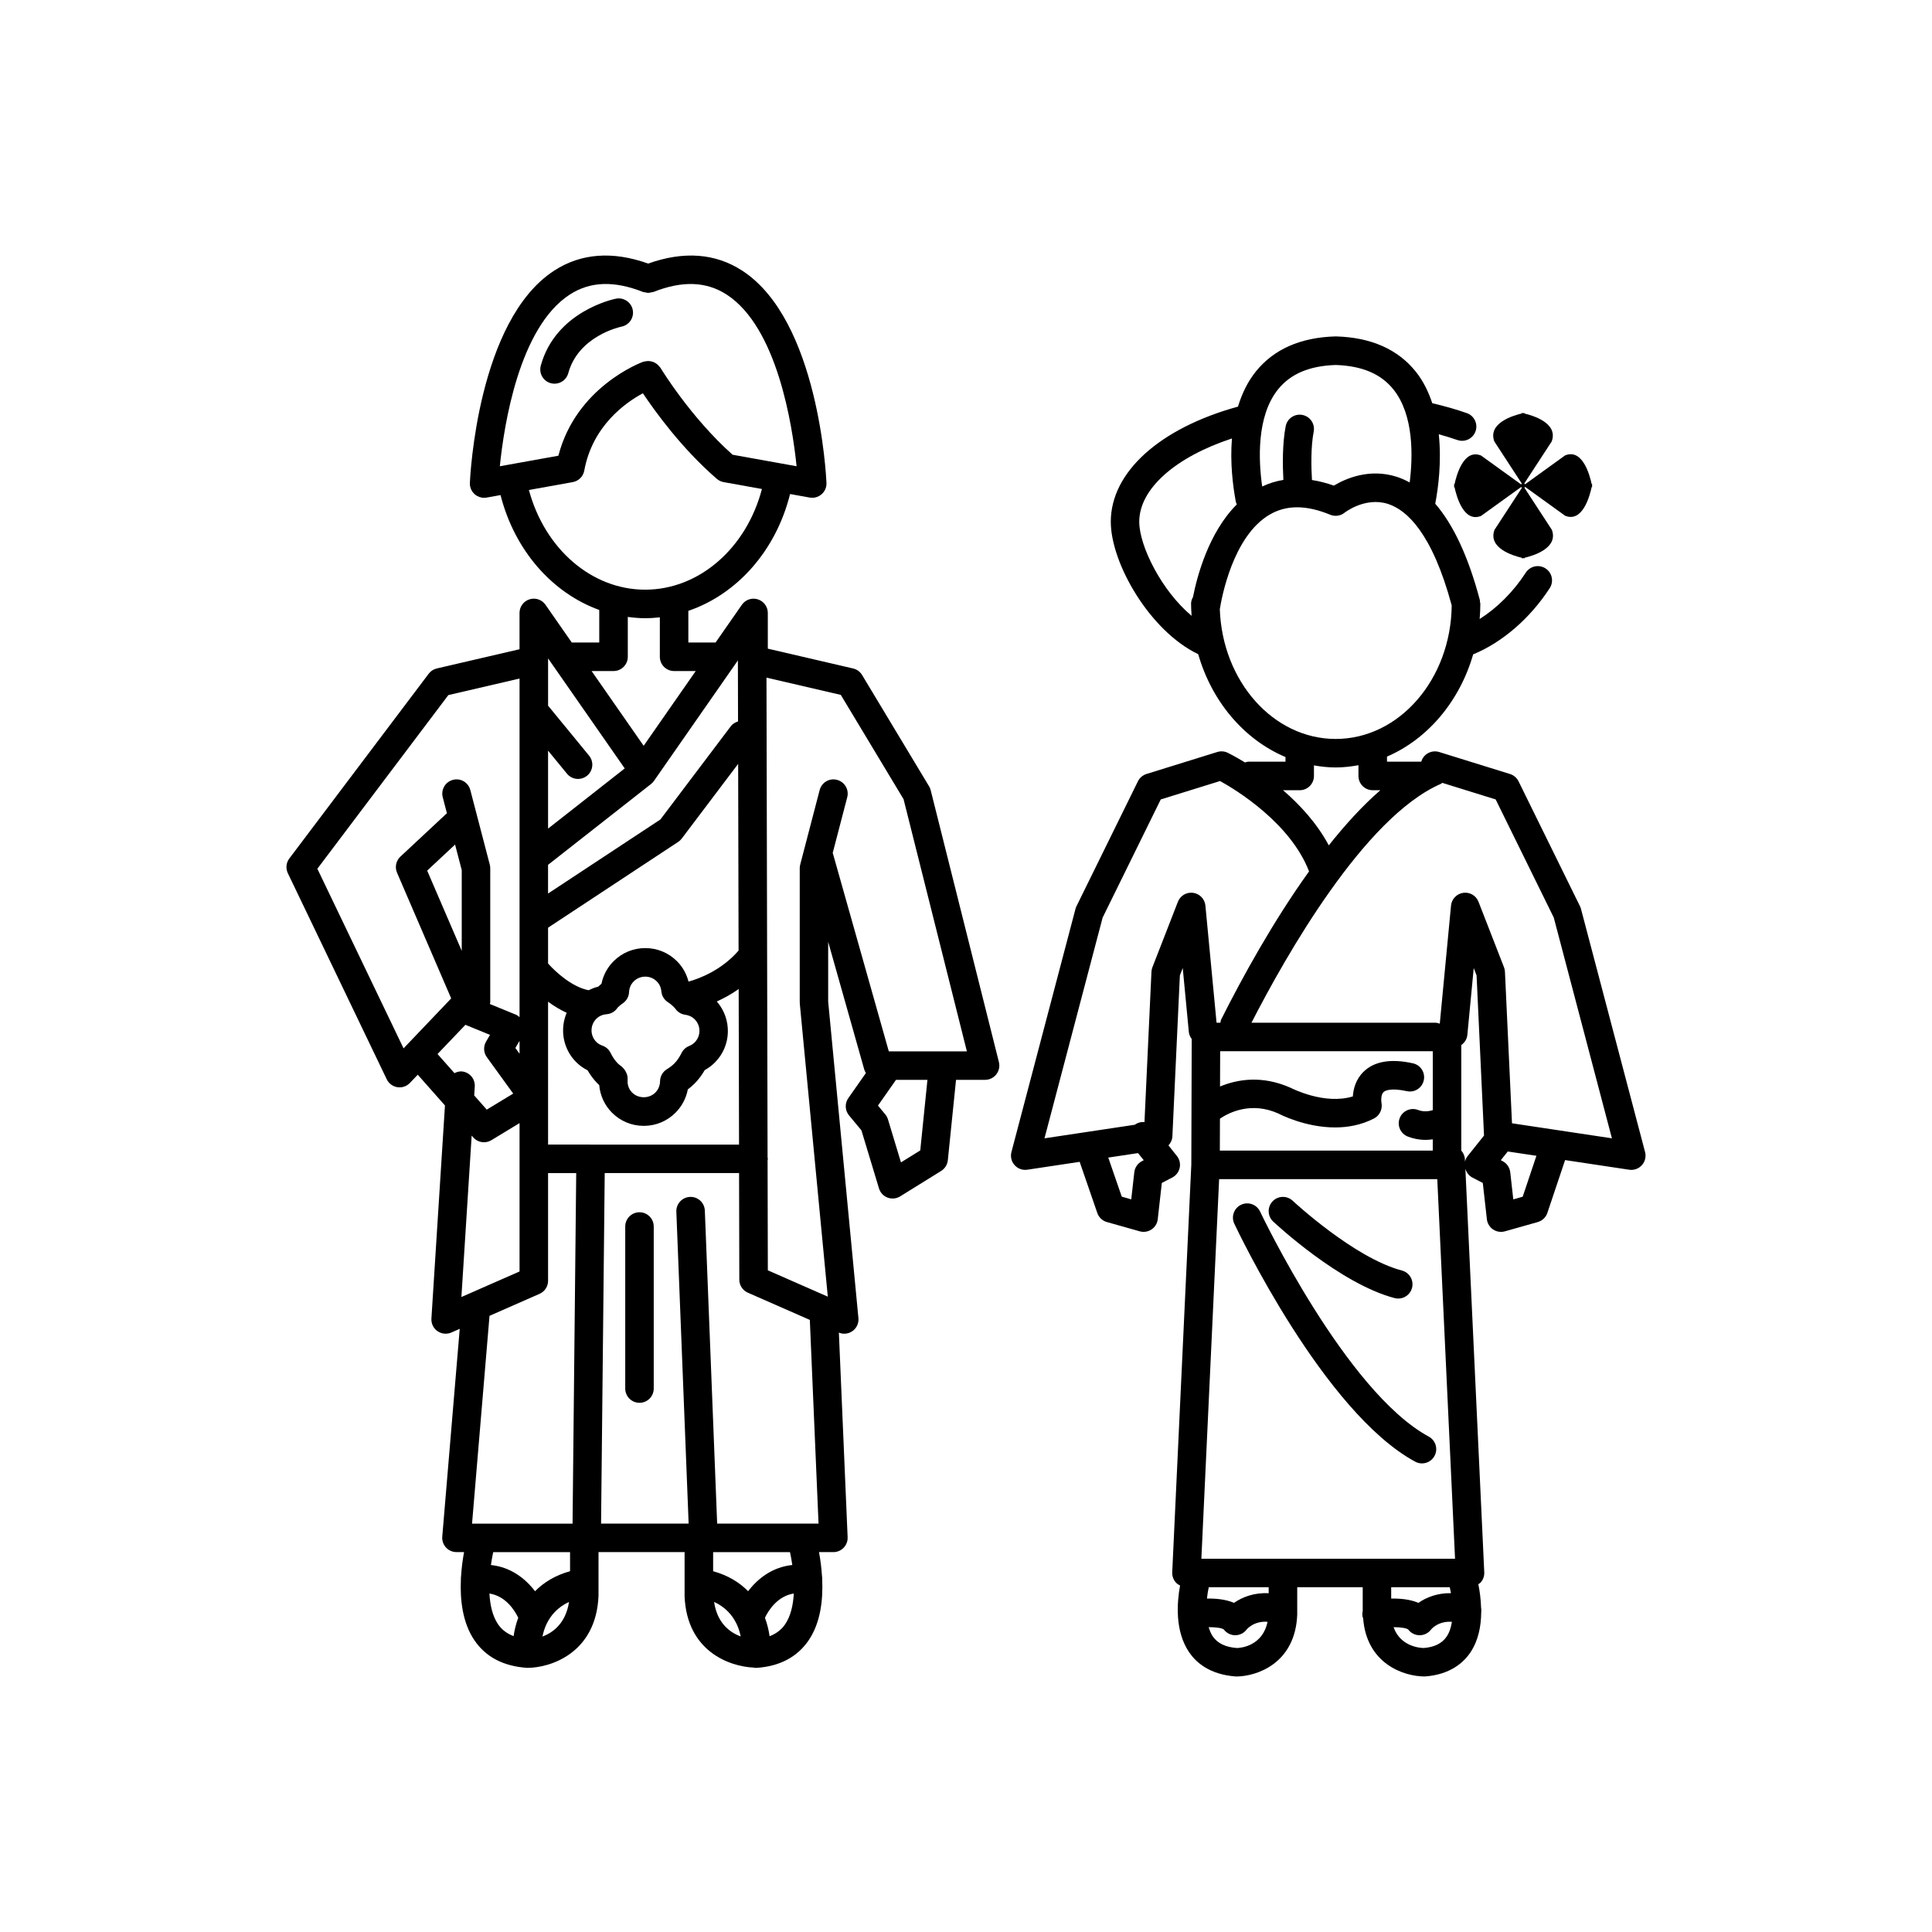 <?xml version="1.0" encoding="UTF-8"?>
<!-- Uploaded to: ICON Repo, www.iconrepo.com, Generator: ICON Repo Mixer Tools -->
<svg fill="#000000" width="800px" height="800px" version="1.1" viewBox="144 144 512 512" xmlns="http://www.w3.org/2000/svg">
 <g>
  <path d="m294.6 242.9c2.68-9.828 13.613-12.234 14.129-12.344 2.039-0.414 3.359-2.402 2.953-4.441-0.41-2.051-2.402-3.359-4.445-2.965-0.652 0.129-15.992 3.356-19.926 17.758-0.547 2.016 0.637 4.09 2.648 4.641 0.336 0.09 0.668 0.133 1 0.133 1.66 0.004 3.184-1.102 3.641-2.781z"/>
  <path d="m536.51 264.73c-4.621-1.895-6.535 5.203-7.043 7.602h-0.152s0.023 0.152 0.07 0.391c-0.047 0.238-0.07 0.391-0.07 0.391h0.152c0.508 2.394 2.422 9.492 7.043 7.602l10.539-7.602h0.195v0.105l0.043-0.066v0.172l-7.227 11.082c-1.801 4.859 4.949 6.875 7.227 7.406v0.16s0.145-0.027 0.371-0.074c0.227 0.047 0.371 0.074 0.371 0.074v-0.16c2.277-0.535 9.027-2.547 7.227-7.406l-7.227-11.082v-0.207h0.098l-0.062-0.047h0.16l10.539 7.602c4.621 1.895 6.535-5.203 7.043-7.602h0.152s-0.023-0.152-0.07-0.391c0.047-0.238 0.07-0.391 0.07-0.391h-0.152c-0.508-2.394-2.422-9.492-7.043-7.602l-10.539 7.602h-0.195v-0.105l-0.043 0.066v-0.172l7.227-11.082c1.801-4.859-4.949-6.875-7.227-7.406v-0.16s-0.145 0.027-0.371 0.074c-0.227-0.047-0.371-0.074-0.371-0.074v0.16c-2.277 0.535-9.027 2.547-7.227 7.406l7.227 11.082v0.207h-0.098l0.062 0.047h-0.16zm11.133 7.957 0.012 0.016-0.016 0.012-0.012-0.016z"/>
  <path d="m390.64 353.4c-0.09-0.363-0.234-0.707-0.43-1.027l-17.75-29.492c-0.527-0.875-1.387-1.5-2.383-1.73l-22.598-5.25v-9.465c0-1.652-1.074-3.109-2.648-3.606-1.574-0.5-3.285 0.09-4.227 1.441l-6.961 9.996h-7.219l-0.004-8.387c12.887-4.383 23.223-15.938 26.957-30.957l5.203 0.938c0.223 0.039 0.445 0.059 0.668 0.059 0.906 0 1.789-0.328 2.484-0.934 0.867-0.754 1.34-1.859 1.293-3.008-0.078-1.754-2.062-43.082-22.32-56.246-7.137-4.637-15.523-5.234-24.93-1.883-9.398-3.352-17.789-2.754-24.93 1.883-20.258 13.164-22.25 54.492-22.324 56.25-0.047 1.148 0.426 2.25 1.293 3.008 0.695 0.605 1.578 0.934 2.484 0.934 0.223 0 0.449-0.02 0.668-0.059l3.68-0.664c3.75 14.703 13.719 25.949 26.164 30.449v8.617h-7.289l-6.961-9.996c-0.941-1.352-2.648-1.945-4.231-1.445-1.574 0.496-2.648 1.953-2.648 3.606v9.625l-21.914 5.09c-0.863 0.199-1.629 0.695-2.164 1.406l-36.926 48.953c-0.852 1.129-1 2.637-0.391 3.91l26.203 54.602c0.535 1.121 1.59 1.902 2.816 2.098 1.227 0.203 2.469-0.227 3.324-1.125l2.082-2.18 7.211 8.148-3.59 56.473c-0.082 1.316 0.523 2.582 1.605 3.336 0.645 0.449 1.402 0.68 2.164 0.68 0.516 0 1.031-0.105 1.52-0.32l2.215-0.973-4.629 55.074c-0.09 1.055 0.27 2.098 0.984 2.875 0.715 0.777 1.723 1.219 2.781 1.219h2.012c-0.34 1.816-0.648 4.023-0.797 6.406-0.062 0.258-0.039 0.527-0.043 0.801-0.25 5.375 0.406 11.523 3.621 16.215 3.004 4.379 7.602 6.816 13.938 7.258 6.273 0 18.297-3.965 18.914-19.117v-11.559h22.809v11.715c0.59 14.441 11.711 18.609 18.379 18.895 0.059 0.008 0.105 0.043 0.164 0.051 0.121 0.012 0.246 0.016 0.367 0.016 0.035 0 0.066-0.02 0.105-0.02 0.043 0 0.094 0.012 0.133 0.012h0.023c6.07-0.43 10.668-2.867 13.672-7.246 3.215-4.688 3.871-10.836 3.621-16.215-0.008-0.27 0.02-0.543-0.043-0.801-0.152-2.383-0.461-4.59-0.797-6.406h3.809c1.031 0 2.016-0.422 2.727-1.164 0.715-0.746 1.09-1.746 1.047-2.777l-2.32-54.234c0.457 0.188 0.938 0.297 1.418 0.297 0.781 0 1.559-0.242 2.215-0.715 1.086-0.789 1.676-2.09 1.547-3.422l-8.016-83.887v-15.832l9.559 33.832c0.098 0.344 0.262 0.648 0.441 0.938l-4.66 6.652c-0.977 1.391-0.898 3.269 0.184 4.578l3.293 3.969 4.648 15.379c0.34 1.125 1.184 2.027 2.281 2.441 0.43 0.164 0.883 0.242 1.332 0.242 0.695 0 1.387-0.191 1.992-0.566l10.875-6.75c0.996-0.617 1.648-1.664 1.766-2.828l2.172-21.309h7.695c1.164 0 2.262-0.535 2.981-1.453 0.715-0.922 0.969-2.117 0.688-3.246zm-32.027 140.39 2.309 53.98h-26.867l-3.266-82.949c-0.082-2.086-1.832-3.719-3.922-3.629-2.086 0.082-3.711 1.84-3.629 3.922l3.258 82.656h-23.207l0.969-92.891h35.605l0.062 28.242c0.004 1.5 0.887 2.852 2.258 3.453zm-42.078-142.02c0.293-0.23 0.551-0.504 0.766-0.812l22.25-31.945 0.035 16.18c-0.727 0.227-1.414 0.609-1.91 1.266l-18.66 24.707-29.777 19.633v-7.606zm-7.965 74.738c-0.273-0.207-0.555-0.402-0.809-0.656-0.746-0.746-1.387-1.672-1.953-2.832-0.438-0.895-1.211-1.578-2.148-1.906-0.648-0.223-1.195-0.559-1.629-0.992-1.691-1.688-1.691-4.438-0.004-6.125 0.906-0.906 1.988-1.16 2.734-1.219 0.988-0.074 1.902-0.531 2.555-1.273 0.062-0.07 0.387-0.496 0.441-0.566 0.422-0.422 0.895-0.766 1.371-1.105 0.941-0.672 1.52-1.738 1.574-2.891 0.035-0.777 0.281-1.902 1.238-2.859 0.816-0.816 1.902-1.266 3.062-1.266 1.156 0 2.242 0.449 3.059 1.266 0.883 0.883 1.145 1.938 1.211 2.668 0.105 1.152 0.734 2.188 1.703 2.82 0.621 0.406 1.191 0.867 1.824 1.539 0.039 0.055 0.352 0.453 0.395 0.5 0.609 0.723 1.465 1.191 2.402 1.312 0.68 0.09 1.664 0.367 2.496 1.199 1.688 1.688 1.688 4.434 0 6.121-0.414 0.414-0.91 0.738-1.473 0.961-0.875 0.344-1.586 1-2 1.844-0.574 1.16-1.207 2.078-1.945 2.816-0.52 0.52-1.16 1.008-1.957 1.5-1.105 0.68-1.785 1.879-1.801 3.18-0.012 1.141-0.461 2.211-1.258 3.008-1.637 1.637-4.488 1.637-6.125 0.004-1.219-1.219-1.281-2.691-1.211-3.461 0.125-1.32-0.711-2.801-1.754-3.586zm17.895-22.371c-0.52-2.051-1.551-3.894-3.055-5.402-2.242-2.246-5.231-3.481-8.402-3.481h-0.004c-3.172 0-6.16 1.234-8.402 3.481-1.637 1.633-2.742 3.707-3.207 5.969-0.301 0.246-0.59 0.504-0.867 0.777-0.895 0.195-1.73 0.555-2.547 0.941-4.328-0.844-8.641-4.738-10.738-7.078v-9.496l34.48-22.734c0.363-0.234 0.676-0.535 0.938-0.875l14.957-19.801 0.113 49.48c-4.547 5.242-10.43 7.441-13.266 8.219zm-44.777 19.121-1.109-1.527 1.105-1.887zm7.555-13.797c1.477 1.094 3.121 2.109 4.93 2.941-1.84 4.332-1.012 9.535 2.512 13.062 0.879 0.883 1.898 1.609 3.027 2.176 0.785 1.352 1.676 2.527 2.699 3.551 0.125 0.125 0.25 0.246 0.387 0.367 0.238 2.762 1.426 5.356 3.398 7.332 2.246 2.242 5.234 3.477 8.406 3.477s6.16-1.234 8.41-3.484c1.703-1.703 2.824-3.844 3.262-6.172 0.641-0.48 1.219-0.98 1.75-1.512 1.039-1.039 1.941-2.227 2.734-3.606 0.988-0.543 1.883-1.211 2.684-2.012 4.438-4.438 4.578-11.508 0.52-16.176 1.828-0.836 3.797-1.883 5.793-3.301l0.094 41.23h-39.289l-0.043-0.008h-11.273zm5.727-187.38c5.391-3.504 11.75-3.742 19.422-0.711 0.188 0.074 0.379 0.059 0.57 0.102 0.273 0.062 0.535 0.145 0.82 0.145 0.289 0 0.559-0.086 0.836-0.148 0.184-0.043 0.367-0.027 0.551-0.098 7.672-3.023 14.02-2.793 19.418 0.707 13.418 8.711 17.418 34.715 18.516 45.484l-4.012-0.723c-0.004 0-0.008-0.004-0.012-0.004h-0.012l-12.922-2.324c-11.168-9.926-19.047-22.918-19.125-23.051-0.07-0.117-0.184-0.184-0.266-0.289-0.156-0.207-0.32-0.391-0.512-0.559-0.184-0.16-0.367-0.293-0.574-0.414-0.207-0.121-0.414-0.219-0.641-0.297-0.234-0.082-0.461-0.141-0.707-0.176-0.23-0.035-0.457-0.047-0.695-0.035-0.254 0.012-0.496 0.047-0.746 0.109-0.133 0.031-0.266 0.012-0.395 0.059-0.754 0.277-17.785 6.688-22.508 24.914l-15.516 2.793c1.086-10.766 5.07-36.754 18.508-45.484zm-10.805 51.773 11.621-2.09c1.551-0.281 2.766-1.492 3.047-3.039 2.18-11.914 11.004-18.07 15.543-20.504 3.191 4.789 10.297 14.652 19.594 22.684 0.512 0.441 1.133 0.742 1.801 0.859l10.148 1.828c-4.094 15.66-16.625 26.68-30.949 26.68-14.176 0-26.602-10.809-30.805-26.418zm22.43 47.98c2.086 0 3.777-1.691 3.777-3.777v-10.562c1.516 0.199 3.043 0.336 4.594 0.336 1.316 0 2.613-0.09 3.898-0.23v10.457c0 2.086 1.691 3.777 3.777 3.777h5.734l-13.797 19.809-13.797-19.809zm-17.352-3.356 20.316 29.164-20.316 15.949v-20.66l5.019 6.117c0.746 0.91 1.832 1.383 2.926 1.383 0.844 0 1.691-0.281 2.394-0.855 1.613-1.324 1.852-3.703 0.527-5.32l-10.762-13.121c-0.027-0.035-0.07-0.047-0.102-0.082v-11.984zm-61.141 55.75 34.715-46.023 18.867-4.383v89.734c-0.293-0.242-0.578-0.496-0.938-0.645l-6.922-2.836c0.02-0.16 0.094-0.305 0.094-0.469v-35.508c0-0.32-0.043-0.641-0.121-0.953l-5.16-19.773c-0.527-2.019-2.59-3.246-4.609-2.699-2.019 0.527-3.227 2.59-2.699 4.609l1.117 4.285c-0.074 0.059-0.164 0.078-0.234 0.145l-12.105 11.305c-1.168 1.09-1.523 2.793-0.895 4.258l14.355 33.316-12.625 13.238zm38.262 0.359v21.395l-9.16-21.258 7.394-6.906zm0.977 41 6.516 2.668-1.043 1.777c-0.758 1.293-0.68 2.914 0.199 4.129l6.988 9.652-7.008 4.25-3.324-3.758 0.148-2.359c0.133-2.082-1.449-3.879-3.531-4.012-0.66-0.023-1.277 0.176-1.852 0.461l-4.484-5.066zm2.086 29.852c0.738 0.836 1.777 1.273 2.832 1.273 0.672 0 1.348-0.18 1.957-0.547l7.469-4.531v39.32l-15.41 6.769 2.719-42.773zm17.559 41.441c1.371-0.602 2.258-1.961 2.258-3.457v-28.535h7.457l-0.969 92.891h-26.637l4.629-55.07zm8.082 68.453v5.055c-4.012 1.113-7.027 3.016-9.277 5.305-2.555-3.352-6.426-6.398-11.695-6.945 0.18-1.25 0.387-2.394 0.609-3.414zm-19.055 19.152c-1.5-2.184-2.141-5.129-2.312-8.184 4.277 0.672 6.648 4.371 7.641 6.422-0.621 1.656-1.012 3.305-1.234 4.871-1.711-0.66-3.098-1.66-4.094-3.109zm11.746 3.207c0.199-1.004 0.52-2.09 1.023-3.188 0.043-0.078 0.082-0.152 0.117-0.234 1.051-2.176 2.852-4.32 5.894-5.738-0.852 5.621-4.223 8.137-7.035 9.16zm45.484-9.172c3.055 1.418 4.859 3.566 5.914 5.75 0.035 0.082 0.074 0.156 0.117 0.234 0.5 1.09 0.816 2.164 1.016 3.16-2.887-1.035-6.242-3.547-7.047-9.145zm14.707 9.102c-0.223-1.574-0.613-3.234-1.238-4.902 0.973-2.012 3.352-5.746 7.652-6.422-0.172 3.047-0.812 5.988-2.316 8.18-1.012 1.473-2.414 2.484-4.098 3.144zm6.016-18.879c-5.277 0.543-9.152 3.59-11.707 6.945-2.25-2.285-5.266-4.188-9.273-5.301v-5.055h20.367c0.227 1.016 0.434 2.16 0.613 3.41zm33.91-109.87-5.113 3.172-3.445-11.395c-0.145-0.48-0.387-0.934-0.707-1.32l-1.941-2.34 4.773-6.812h8.336zm-8.336-26.25-14.859-52.605 3.844-14.734c0.527-2.019-0.68-4.082-2.699-4.609-2.027-0.543-4.086 0.68-4.609 2.699l-5.16 19.773c-0.082 0.312-0.121 0.633-0.121 0.953v35.508c0 0.062 0.031 0.117 0.035 0.18s-0.023 0.117-0.02 0.18l7.422 77.66-15.891-6.981-0.066-29.188c0.012-0.121 0.07-0.23 0.07-0.355 0-0.129-0.062-0.238-0.074-0.363l-0.289-127.16 19.695 4.574 16.633 27.641 16.781 66.832z"/>
  <path d="m313.47 465.26c-2.086 0-3.777 1.691-3.777 3.777v42.945c0 2.086 1.691 3.777 3.777 3.777s3.777-1.691 3.777-3.777v-42.945c0-2.086-1.691-3.777-3.777-3.777z"/>
  <path d="m562.98 384.88c-0.062-0.242-0.152-0.48-0.262-0.707l-16.285-33.113c-0.457-0.93-1.277-1.633-2.269-1.941l-18.77-5.828c-1.996-0.613-4.106 0.496-4.727 2.488-0.008 0.027 0 0.051-0.008 0.078h-9.094v-1.348c10.781-4.648 19.242-14.625 22.84-27.098 7.695-3.16 15.066-9.512 20.289-17.547 1.137-1.75 0.641-4.09-1.109-5.227-1.75-1.133-4.09-0.641-5.227 1.109-3.32 5.113-7.621 9.387-12.234 12.297 0.109-1.332 0.18-2.68 0.18-4.043 0-0.168-0.074-0.312-0.098-0.477-0.02-0.164 0.016-0.324-0.027-0.488-3.012-11.406-6.977-19.93-11.828-25.551 0.797-4.09 1.711-11.086 0.941-18.398 1.691 0.469 3.344 0.969 4.922 1.523 0.414 0.145 0.836 0.215 1.254 0.215 1.559 0 3.019-0.973 3.566-2.527 0.691-1.969-0.344-4.125-2.312-4.816-2.891-1.016-5.977-1.887-9.152-2.621-0.984-2.949-2.328-5.789-4.305-8.281-4.746-5.984-11.871-9.156-21.176-9.426-0.035-0.004-0.066 0.016-0.102 0.016-0.035 0-0.066-0.016-0.102-0.016-9.219 0.266-16.301 3.383-21.047 9.266-2.254 2.793-3.746 6-4.762 9.34-20.793 5.715-33.707 17.395-33.707 30.512 0 10.977 10.312 28.941 23.168 35.094 3.617 12.602 12.203 22.656 23.129 27.258v1.23h-9.754c-0.352 0-0.664 0.109-0.988 0.199-2.539-1.551-4.305-2.43-4.555-2.555-0.859-0.418-1.855-0.496-2.773-0.211l-18.77 5.828c-0.992 0.309-1.812 1.012-2.269 1.941l-16.285 33.113c-0.109 0.227-0.199 0.461-0.262 0.707l-16.969 64.414c-0.324 1.23-0.008 2.539 0.84 3.484 0.723 0.805 1.746 1.254 2.812 1.254 0.188 0 0.375-0.016 0.562-0.043l13.863-2.086 4.676 13.555c0.402 1.168 1.352 2.066 2.543 2.402l8.695 2.457c0.34 0.098 0.684 0.145 1.027 0.145 0.742 0 1.477-0.219 2.109-0.641 0.922-0.621 1.523-1.609 1.645-2.715l1.082-9.609 2.777-1.445c1.004-0.523 1.719-1.465 1.957-2.566 0.234-1.105-0.039-2.258-0.746-3.141l-2.234-2.797c0.609-0.641 1-1.48 1.043-2.418l1.984-42.641 0.758-1.945 1.617 16.965c0.066 0.707 0.371 1.305 0.762 1.836l-0.105 33.281-5.059 108.05c-0.051 1.031 0.328 2.039 1.039 2.785 0.297 0.312 0.664 0.531 1.039 0.723-0.84 4.566-1.406 12.105 2.422 17.715 1.809 2.648 5.387 5.902 12.43 6.394 5.371 0 15.668-3.387 16.195-16.363v-7.297h17.355v6.301c-0.113 0.48-0.133 0.988-0.043 1.508 0.023 0.141 0.109 0.254 0.152 0.387 0.91 12.145 10.805 15.457 16.328 15.457h0.023c6.773-0.48 10.312-3.738 12.086-6.383 2.137-3.188 2.816-7.004 2.856-10.559 0.059-0.422 0.051-0.824-0.031-1.23-0.07-2.383-0.375-4.551-0.734-6.277 0.176-0.129 0.383-0.211 0.535-0.371 0.715-0.746 1.09-1.75 1.039-2.785l-5.004-106.94c0.289 0.988 0.922 1.84 1.84 2.32l2.777 1.441 1.078 9.609c0.121 1.105 0.727 2.098 1.645 2.715 0.629 0.422 1.367 0.641 2.109 0.641 0.344 0 0.688-0.047 1.027-0.145l8.699-2.457c1.199-0.34 2.156-1.25 2.555-2.434l4.695-13.992 16.977 2.555c0.188 0.027 0.375 0.043 0.562 0.043 1.066 0 2.09-0.449 2.812-1.254 0.848-0.945 1.168-2.254 0.84-3.484zm-80.27-137.71c3.324-4.117 8.324-6.219 15.266-6.445 7.004 0.227 12.035 2.367 15.355 6.555 5.398 6.809 5.102 17.77 4.25 24.578-1.09-0.598-2.207-1.102-3.359-1.477-7.32-2.375-13.684 0.48-16.734 2.316-1.988-0.703-3.918-1.195-5.801-1.488-0.199-3.34-0.34-8.734 0.457-12.812 0.398-2.051-0.938-4.031-2.988-4.434-2.043-0.402-4.031 0.938-4.434 2.988-0.91 4.664-0.816 10.457-0.613 14.23-1.949 0.312-3.82 0.902-5.617 1.742-0.961-6.777-1.566-18.586 4.219-25.754zm-36.797 35.105c0-8.727 9.559-17.141 24.566-22.078-0.52 6.356 0.223 12.492 1.023 16.773 0.047 0.258 0.172 0.473 0.266 0.703-7.535 7.523-10.578 19.27-11.609 24.535-0.301 0.539-0.516 1.133-0.516 1.793 0 1.082 0.074 2.141 0.145 3.199-7.988-6.684-13.875-18.523-13.875-24.926zm21.352 23.164c0.434-2.758 3.406-19.383 13.258-25.09 4.43-2.57 9.664-2.547 16.008 0.066 1.281 0.527 2.746 0.309 3.824-0.562 0.055-0.043 5.457-4.266 11.531-2.289 4.816 1.566 11.625 7.527 16.832 26.891-0.211 19.547-13.914 35.375-30.75 35.375-16.547-0.004-30.051-15.305-30.703-34.391zm21.168 47.98c2.086 0 3.777-1.691 3.777-3.777v-2.801c1.883 0.324 3.797 0.543 5.758 0.543 2.059 0 4.062-0.238 6.035-0.594v2.848c0 2.086 1.691 3.777 3.777 3.777h2.023c-4.727 4.113-9.305 9.137-13.66 14.613-3.141-5.863-7.664-10.766-12.125-14.613zm-41.82 98.305c-1.117 0.582-1.871 1.68-2.012 2.93l-0.809 7.191-2.512-0.711-3.578-10.363 7.891-1.188 1.508 1.887zm9.543-68.742-6.754 17.348c-0.148 0.383-0.234 0.785-0.254 1.195l-1.852 39.848c-0.895-0.102-1.809 0.148-2.594 0.703l-23.902 3.594 15.41-58.496 15.402-31.312 15.719-4.879c4.383 2.418 18.672 11.188 23.582 23.945-9.629 13.406-17.789 28.309-23.242 39.152-0.156 0.309-0.195 0.633-0.262 0.953h-1.008l-2.957-31.039c-0.164-1.742-1.508-3.141-3.238-3.383-1.762-0.242-3.414 0.742-4.051 2.371zm67.543 55.223c-1.379 0.414-2.672 0.418-3.898-0.051-1.945-0.742-4.137 0.234-4.875 2.184-0.742 1.949 0.234 4.133 2.184 4.875 1.25 0.477 2.84 0.867 4.699 0.867 0.602 0 1.234-0.055 1.887-0.145v2.984l-56.426 0.008 0.027-8.473c2.434-1.633 8.277-4.59 15.492-1.355 0.395 0.211 7.102 3.684 15.02 3.684 3.359 0 6.934-0.625 10.336-2.387 1.477-0.766 2.273-2.461 1.965-4.102-0.078-0.422-0.223-2.141 0.535-2.871 0.312-0.309 1.699-1.234 6.172-0.254 2.051 0.453 4.055-0.84 4.5-2.879 0.449-2.039-0.84-4.055-2.879-4.5-5.883-1.301-10.309-0.527-13.133 2.285-2.023 2.012-2.656 4.512-2.789 6.488-7.492 2.309-16.129-2.109-16.414-2.25-7.676-3.449-14.266-2.254-18.781-0.375l0.031-9.352h56.348zm-51.859 142.54c-3.059-0.219-5.172-1.234-6.449-3.098-0.488-0.715-0.816-1.555-1.082-2.434 1.906-0.004 3.559 0.223 4.023 0.629 0.715 0.953 1.832 1.512 3.019 1.512h0.004c1.188-0.004 2.309-0.562 3.019-1.516 0.027-0.031 1.855-2.316 5.535-2.047-1.297 6.406-7.078 6.926-8.07 6.953zm8.371-14.52c-3.852-0.211-7 1.027-9.184 2.551-2.242-0.961-4.891-1.18-7.176-1.137 0.121-1.113 0.293-2.117 0.48-3.012h15.879zm15.324-9.148h-33.16l4.707-100.59h57.812l4.707 100.59zm32.668 7.555c0.113 0.488 0.215 1.008 0.316 1.574-3.598-0.062-6.551 1.125-8.625 2.57-2.254-0.965-4.918-1.184-7.215-1.133v-3.012zm-6.887 16.105c-0.719 0-6.148-0.234-8.004-5.519 1.848 0.008 3.43 0.23 3.887 0.629 0.715 0.953 1.832 1.512 3.019 1.512h0.004c1.188-0.004 2.309-0.562 3.019-1.516 0.023-0.031 1.855-2.316 5.531-2.047-0.227 1.453-0.652 2.812-1.395 3.914-1.227 1.824-3.301 2.82-6.062 3.027zm11.648-130.39c-0.352 0.438-0.594 0.945-0.723 1.477l-0.031-0.629c-0.043-0.895-0.418-1.656-0.953-2.273v-27.977c0.871-0.613 1.5-1.555 1.609-2.699l1.688-17.699 0.754 1.945 1.973 42.441zm14.57 10.789-2.496 0.707-0.809-7.188c-0.141-1.254-0.895-2.352-2.012-2.934l-0.488-0.254 1.844-2.309 7.594 1.141zm-2.84-19.453-1.867-40.16c-0.016-0.41-0.102-0.812-0.254-1.195l-6.754-17.348c-0.633-1.629-2.273-2.613-4.043-2.371-1.73 0.242-3.074 1.641-3.238 3.383l-2.981 31.293c-0.398-0.145-0.82-0.258-1.27-0.258h-48.629c9.137-17.809 29.895-54.441 50.137-63.27 0.164-0.07 0.273-0.203 0.422-0.293l14.148 4.394 15.402 31.312 15.41 58.496z"/>
  <path d="m519.04 531.36c0.57 0.309 1.188 0.457 1.797 0.457 1.34 0 2.641-0.715 3.324-1.98 0.992-1.836 0.309-4.129-1.523-5.121-21.984-11.898-44.477-59.164-44.703-59.641-0.887-1.891-3.144-2.699-5.027-1.805-1.887 0.891-2.695 3.141-1.805 5.027 0.957 2.035 23.777 49.988 47.938 63.062z"/>
  <path d="m513.59 488.01c0.32 0.082 0.645 0.121 0.961 0.121 1.676 0 3.207-1.121 3.652-2.82 0.527-2.016-0.676-4.082-2.695-4.613-12.648-3.32-28.773-18.34-28.934-18.488-1.523-1.426-3.914-1.352-5.34 0.168-1.426 1.523-1.352 3.914 0.168 5.34 0.715 0.676 17.68 16.48 32.188 20.293z"/>
 </g>
</svg>